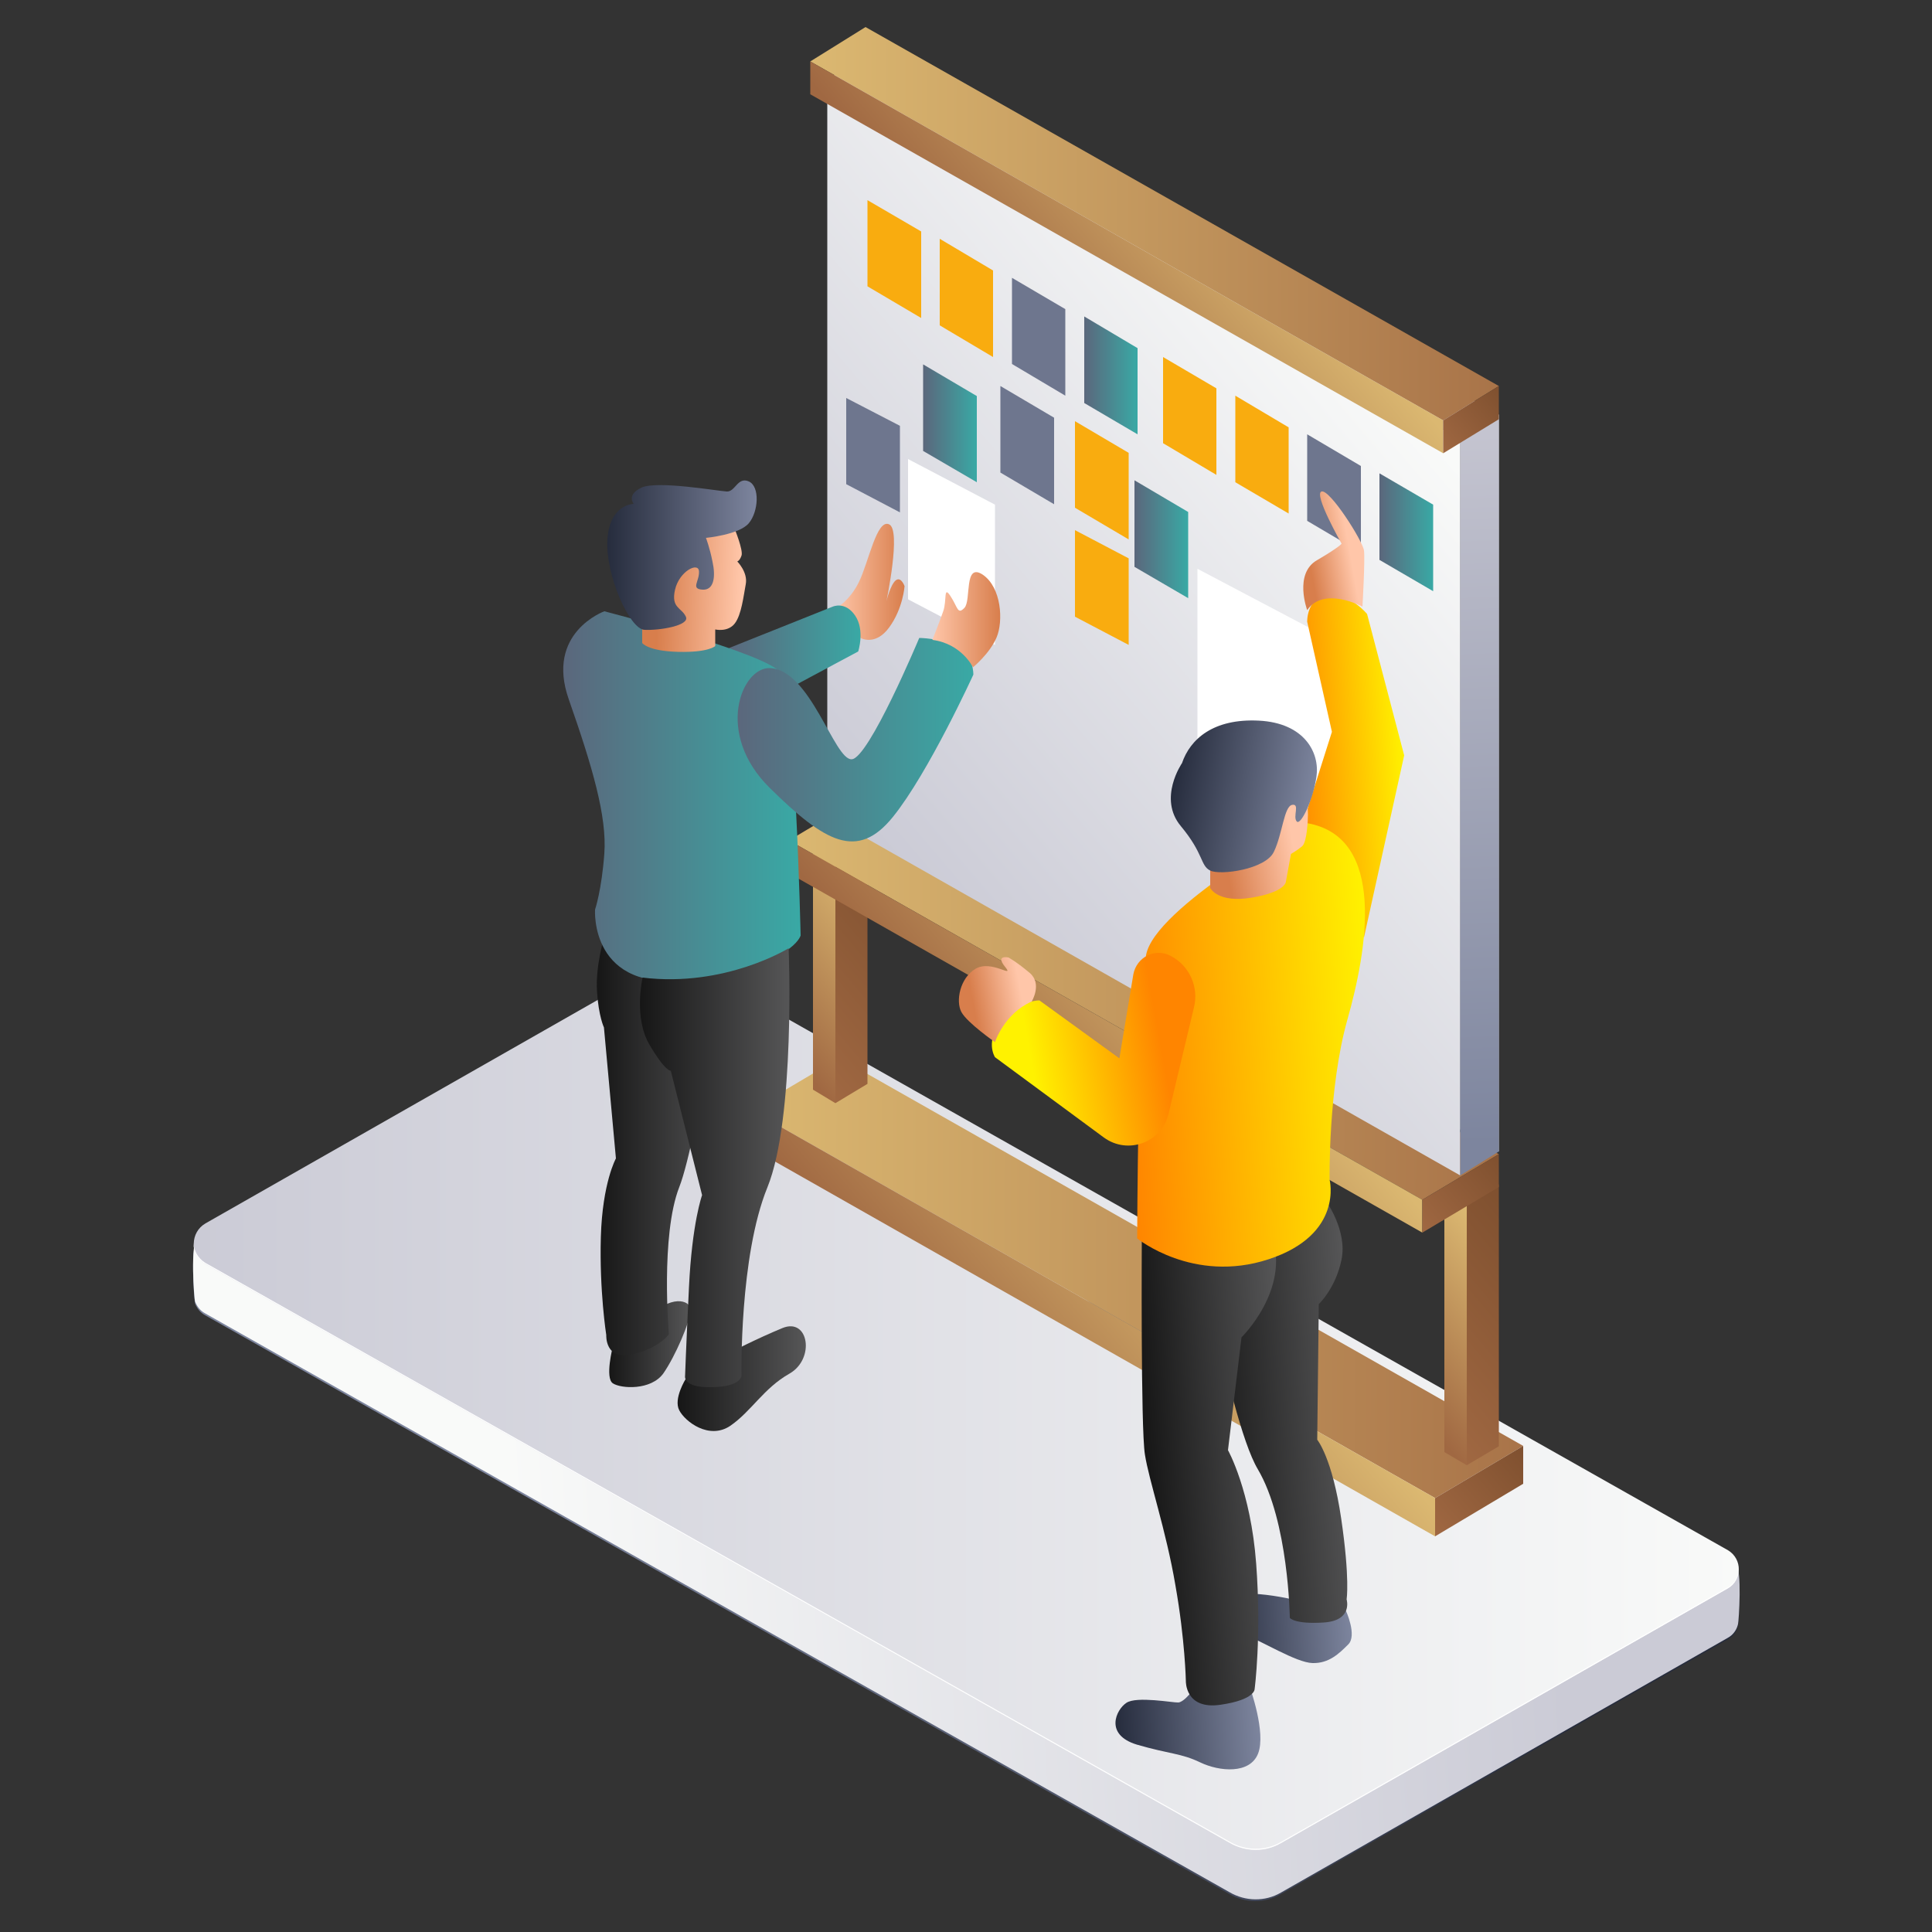<?xml version="1.0" encoding="utf-8"?>
<!-- Generator: Adobe Illustrator 27.8.0, SVG Export Plug-In . SVG Version: 6.00 Build 0)  -->
<svg version="1.1" id="Calque_1" xmlns="http://www.w3.org/2000/svg" xmlns:xlink="http://www.w3.org/1999/xlink" x="0px" y="0px"
	 viewBox="0 0 500 500" style="enable-background:new 0 0 500 500;" xml:space="preserve">
<rect x="0" y="0" width="500" height="500" fill="#333333" stroke="none"/>
<style type="text/css">
	.st0{fill:url(#SVGID_1_);}
	.st1{fill:url(#SVGID_00000010295018215533706570000014631618639245569922_);}
	.st2{fill:url(#SVGID_00000113331792058130754920000000070410930281589143_);}
	.st3{fill:#FFFFFF;}
	.st4{opacity:0.56;}
	.st5{fill:#141723;}
	.st6{fill:url(#SVGID_00000165946204051130827520000012565527304687747734_);}
	.st7{fill:url(#SVGID_00000179614345864172498180000011734604950119303846_);}
	.st8{fill:url(#SVGID_00000048501589434725349240000004178136132806275982_);}
	.st9{fill:url(#SVGID_00000066517697117669561630000013120436969174361241_);}
	.st10{fill:url(#SVGID_00000075858602592934366480000000706224204204620980_);}
	.st11{fill:url(#SVGID_00000145769091892869350180000013627888748103102108_);}
	.st12{fill:url(#SVGID_00000152972439823088756090000013162208678736919710_);}
	.st13{fill:url(#SVGID_00000051361103573570948610000007968598308913662911_);}
	.st14{fill:url(#SVGID_00000052065475859521206300000012560100312881410225_);}
	.st15{fill:url(#SVGID_00000155844922686086396440000006122739322890205336_);}
	.st16{fill:url(#SVGID_00000078729543294189470120000004005366077062955695_);}
	.st17{fill:url(#SVGID_00000001661184512822088720000014543126897516910492_);}
	.st18{fill:url(#SVGID_00000009576951293919771770000009073297926671255713_);}
	.st19{fill:url(#SVGID_00000054229190352033013430000004041084426606834617_);}
	.st20{fill:url(#SVGID_00000090993841444669627410000003401433200328632740_);}
	.st21{fill:url(#SVGID_00000006679546475546801940000013390983191235273663_);}
	.st22{fill:url(#SVGID_00000142143814745968630540000003995475836229596038_);}
	.st23{fill:url(#SVGID_00000093892821124902834730000014255139315247818430_);}
	.st24{fill:#F9AC0F;}
	.st25{fill:#6E768E;}
	.st26{fill:url(#SVGID_00000122714271521936347500000015313831922050182035_);}
	.st27{fill:url(#SVGID_00000118361980006339333070000012927910483393544867_);}
	.st28{fill:url(#SVGID_00000106134321241974708000000000321711077007860118_);}
	.st29{fill:url(#SVGID_00000048464246229688915330000015921705961848839079_);}
	.st30{fill:url(#SVGID_00000024703829527354631480000010483087450992342170_);}
	.st31{fill:url(#SVGID_00000129170402097008105190000004184512266928979113_);}
	.st32{fill:url(#SVGID_00000155143335805780699760000006816397554601161134_);}
	.st33{fill:url(#SVGID_00000161632913233050592620000010266556931384443830_);}
	.st34{fill:url(#SVGID_00000007401568168825391380000013772238193736421031_);}
	.st35{fill:url(#SVGID_00000042705873950186977820000012630989731990223000_);}
	.st36{fill:url(#SVGID_00000068638215638417141680000000152706928853437343_);}
	.st37{fill:url(#SVGID_00000170996042412255684060000014569952593875503527_);}
	.st38{fill:url(#SVGID_00000088846868006268503300000002989286005205182638_);}
	.st39{fill:url(#SVGID_00000023267507726400886080000012329735681303379846_);}
	.st40{fill:url(#SVGID_00000075869721207821080270000014510436762716271017_);}
	.st41{fill:url(#SVGID_00000170243117941463422170000007595130216672260232_);}
	.st42{fill:url(#SVGID_00000053532741151320424300000014653313652187507095_);}
	.st43{fill:url(#SVGID_00000101100126665288687130000001447700764332265099_);}
	.st44{fill:url(#SVGID_00000159452757672463054430000001220199653336960438_);}
	.st45{fill:url(#SVGID_00000116948026845220716420000004956560460185767080_);}
	.st46{fill:url(#SVGID_00000009572398578385089880000015733757205860340916_);}
	.st47{fill:url(#SVGID_00000008106495583522519970000002627612005804307369_);}
	.st48{fill:url(#SVGID_00000055677685186312482270000014166788765807298232_);}
	.st49{fill:url(#SVGID_00000090992103297684321930000010994495257689353088_);}
	.st50{fill:url(#SVGID_00000126290923573982700070000012152366453187430826_);}
	.st51{fill:url(#SVGID_00000016058174966177574490000013809243472511177627_);}
</style>
<g>
	<g>
		<g>
			
				<linearGradient id="SVGID_1_" gradientUnits="userSpaceOnUse" x1="2260.675" y1="368.991" x2="1990.085" y2="383.233" gradientTransform="matrix(1 0 0 1 -1858.901 0)">
				<stop  offset="0" style="stop-color:#262C3D"/>
				<stop  offset="1" style="stop-color:#7D859E"/>
			</linearGradient>
			<path class="st0" d="M331.5,490.2l115.6-65.9c1.5-0.8,2.4-2.2,2.7-3.6c0.2-0.7,1.1-14.4-0.6-15.4l-269.5-142
				c-3-1.8-6.7-1.8-9.7-0.1L51.1,320.8c-1.9,1.1-0.9,15.7-0.6,16.6c0.5,1.2,1.3,2.3,2.6,3l265.1,149.8
				C322.3,492.6,327.4,492.6,331.5,490.2z"/>
			
				<linearGradient id="SVGID_00000066506525577858364770000015033480253833626511_" gradientUnits="userSpaceOnUse" x1="2260.675" y1="368.56" x2="1990.085" y2="382.802" gradientTransform="matrix(1 0 0 1 -1858.901 0)">
				<stop  offset="0" style="stop-color:#CBCBD6"/>
				<stop  offset="1" style="stop-color:#F9FAF9"/>
			</linearGradient>
			<path style="fill:url(#SVGID_00000066506525577858364770000015033480253833626511_);" d="M331.5,489.8l115.6-65.9
				c1.5-0.8,2.4-2.2,2.7-3.6c0.2-0.7,1.1-14.4-0.6-15.4l-269.5-142c-3-1.8-6.7-1.8-9.7-0.1L51.1,320.3c-1.9,1.1-0.9,15.7-0.6,16.6
				c0.5,1.2,1.3,2.3,2.6,3l265.1,149.8C322.3,492.1,327.4,492.2,331.5,489.8z"/>
			
				<linearGradient id="SVGID_00000155860238912654935720000000583166027145477514_" gradientUnits="userSpaceOnUse" x1="1909.026" y1="363.72" x2="2308.879" y2="363.72" gradientTransform="matrix(1 0 0 1 -1858.901 0)">
				<stop  offset="0" style="stop-color:#CBCBD6"/>
				<stop  offset="1" style="stop-color:#F9FAF9"/>
			</linearGradient>
			<path style="fill:url(#SVGID_00000155860238912654935720000000583166027145477514_);" d="M331.5,477l115.6-65.9
				c3.8-2.2,3.9-7.6,0.1-9.9L179.8,250.1c-3-1.8-6.7-1.8-9.7-0.1L53.2,316.6c-4,2.3-4.1,8.1-0.1,10.5l265.1,149.8
				C322.3,479.3,327.4,479.3,331.5,477z"/>
			<path class="st3" d="M447.1,410.8l-115.6,65.9c-4.1,2.4-9.2,2.3-13.3-0.1L53.1,326.8c-1.9-1.2-2.9-3.1-3-5.1
				c-0.1,2.1,0.9,4.2,3,5.4l265.1,149.8c4.1,2.4,9.2,2.5,13.3,0.1l115.6-65.9c2-1.1,2.9-3.1,2.9-5.1
				C449.9,407.9,449,409.8,447.1,410.8z"/>
		</g>
		<g class="st4">
			
				<ellipse transform="matrix(0.454 -0.891 0.891 0.454 -141.085 452.109)" class="st5" cx="298.1" cy="341.1" rx="4.5" ry="25.9"/>
		</g>
		<g>
			<g>
				
					<linearGradient id="SVGID_00000150799966600547525710000000104614817227979448_" gradientUnits="userSpaceOnUse" x1="428.131" y1="331.335" x2="194.424" y2="330.342">
					<stop  offset="0" style="stop-color:#A06842"/>
					<stop  offset="1" style="stop-color:#DBB871"/>
				</linearGradient>
				<polygon style="fill:url(#SVGID_00000150799966600547525710000000104614817227979448_);" points="394.2,374.2 371.4,387.7 
					194.4,287.3 217.2,273.8 				"/>
				
					<linearGradient id="SVGID_00000062910887040142457910000007977246313692411824_" gradientUnits="userSpaceOnUse" x1="255.593" y1="365.639" x2="310.531" y2="319">
					<stop  offset="0" style="stop-color:#A06842"/>
					<stop  offset="1" style="stop-color:#DBB871"/>
				</linearGradient>
				<polygon style="fill:url(#SVGID_00000062910887040142457910000007977246313692411824_);" points="371.4,387.7 371.4,397.6 
					194.4,297.1 194.4,287.3 				"/>
				
					<linearGradient id="SVGID_00000070798584053742991380000016702798568997382067_" gradientUnits="userSpaceOnUse" x1="370.429" y1="396.386" x2="395.216" y2="375.344">
					<stop  offset="0" style="stop-color:#A06842"/>
					<stop  offset="1" style="stop-color:#7F502F"/>
				</linearGradient>
				<polygon style="fill:url(#SVGID_00000070798584053742991380000016702798568997382067_);" points="394.2,374.2 394.2,384 
					371.4,397.6 371.4,387.7 				"/>
			</g>
			<g>
				
					<linearGradient id="SVGID_00000091703374436000508530000002201124243088783522_" gradientUnits="userSpaceOnUse" x1="390.233" y1="307.351" x2="373.839" y2="307.281">
					<stop  offset="0" style="stop-color:#A06842"/>
					<stop  offset="1" style="stop-color:#DBB871"/>
				</linearGradient>
				<polygon style="fill:url(#SVGID_00000091703374436000508530000002201124243088783522_);" points="387.9,306.6 379.6,311.5 
					373.8,308.1 382.1,303.1 				"/>
				
					<linearGradient id="SVGID_00000170998379920023207210000008095674589534056092_" gradientUnits="userSpaceOnUse" x1="360.226" y1="357.627" x2="393.332" y2="329.522">
					<stop  offset="0" style="stop-color:#A06842"/>
					<stop  offset="1" style="stop-color:#DBB871"/>
				</linearGradient>
				<polygon style="fill:url(#SVGID_00000170998379920023207210000008095674589534056092_);" points="379.6,311.5 379.6,379.2 
					373.8,375.8 373.8,308.1 				"/>
				
					<linearGradient id="SVGID_00000022550685372367680480000002618758641103744669_" gradientUnits="userSpaceOnUse" x1="363.375" y1="360.176" x2="404.066" y2="325.632">
					<stop  offset="0" style="stop-color:#A06842"/>
					<stop  offset="1" style="stop-color:#7F502F"/>
				</linearGradient>
				<polygon style="fill:url(#SVGID_00000022550685372367680480000002618758641103744669_);" points="387.9,306.6 387.9,374.3 
					379.6,379.2 379.6,311.5 				"/>
			</g>
			<g>
				
					<linearGradient id="SVGID_00000140002224542328064770000009867610739205587624_" gradientUnits="userSpaceOnUse" x1="226.849" y1="213.57" x2="210.455" y2="213.501">
					<stop  offset="0" style="stop-color:#A06842"/>
					<stop  offset="1" style="stop-color:#DBB871"/>
				</linearGradient>
				<polygon style="fill:url(#SVGID_00000140002224542328064770000009867610739205587624_);" points="224.5,212.8 216.2,217.7 
					210.4,214.3 218.7,209.3 				"/>
				
					<linearGradient id="SVGID_00000036947092153661542500000002235090849336552631_" gradientUnits="userSpaceOnUse" x1="196.842" y1="263.846" x2="229.948" y2="235.741">
					<stop  offset="0" style="stop-color:#A06842"/>
					<stop  offset="1" style="stop-color:#DBB871"/>
				</linearGradient>
				<polygon style="fill:url(#SVGID_00000036947092153661542500000002235090849336552631_);" points="216.2,217.7 216.2,285.5 
					210.4,282 210.4,214.3 				"/>
				
					<linearGradient id="SVGID_00000045618419334629886480000011403133081012225700_" gradientUnits="userSpaceOnUse" x1="199.991" y1="266.396" x2="240.681" y2="231.852">
					<stop  offset="0" style="stop-color:#A06842"/>
					<stop  offset="1" style="stop-color:#7F502F"/>
				</linearGradient>
				<polygon style="fill:url(#SVGID_00000045618419334629886480000011403133081012225700_);" points="224.5,212.8 224.5,280.5 
					216.2,285.5 216.2,217.7 				"/>
			</g>
			<g>
				
					<linearGradient id="SVGID_00000038409642565413124270000002816339123612709285_" gradientUnits="userSpaceOnUse" x1="419.056" y1="258.631" x2="204.25" y2="257.719">
					<stop  offset="0" style="stop-color:#A06842"/>
					<stop  offset="1" style="stop-color:#DBB871"/>
				</linearGradient>
				<polygon style="fill:url(#SVGID_00000038409642565413124270000002816339123612709285_);" points="387.9,298.7 368.1,310.5 
					204.2,217.5 224,205.7 				"/>
				
					<linearGradient id="SVGID_00000080177470627516986530000015255227701978029502_" gradientUnits="userSpaceOnUse" x1="261.008" y1="289.604" x2="311.585" y2="246.667">
					<stop  offset="0" style="stop-color:#A06842"/>
					<stop  offset="1" style="stop-color:#DBB871"/>
				</linearGradient>
				<polygon style="fill:url(#SVGID_00000080177470627516986530000015255227701978029502_);" points="368.1,310.5 368.1,319 
					204.2,226 204.2,217.5 				"/>
				
					<linearGradient id="SVGID_00000116915011080088710300000006666790921043592584_" gradientUnits="userSpaceOnUse" x1="367.223" y1="317.98" x2="388.748" y2="299.707">
					<stop  offset="0" style="stop-color:#A06842"/>
					<stop  offset="1" style="stop-color:#7F502F"/>
				</linearGradient>
				<polygon style="fill:url(#SVGID_00000116915011080088710300000006666790921043592584_);" points="387.9,298.7 387.9,307.2 
					368.1,319 368.1,310.5 				"/>
			</g>
			<g>
				
					<linearGradient id="SVGID_00000096743946659212519090000000689281317580424603_" gradientUnits="userSpaceOnUse" x1="417.972" y1="156.624" x2="213.649" y2="155.756">
					<stop  offset="0" style="stop-color:#CBCBD6"/>
					<stop  offset="1" style="stop-color:#F9FAF9"/>
				</linearGradient>
				<polygon style="fill:url(#SVGID_00000096743946659212519090000000689281317580424603_);" points="387.9,107.3 387.9,298 
					377.9,292.3 377.9,113.6 214.1,20.6 224,14.3 				"/>
				
					<linearGradient id="SVGID_00000156569291059075322400000011399336958181545146_" gradientUnits="userSpaceOnUse" x1="228.613" y1="219.571" x2="364.043" y2="104.599">
					<stop  offset="0" style="stop-color:#CBCBD6"/>
					<stop  offset="1" style="stop-color:#F9FAF9"/>
				</linearGradient>
				<polygon style="fill:url(#SVGID_00000156569291059075322400000011399336958181545146_);" points="377.9,113.6 377.9,304.2 
					214.1,211.2 214.1,20.6 				"/>
				
					<linearGradient id="SVGID_00000041994962524465602500000017358590181778983073_" gradientUnits="userSpaceOnUse" x1="379.341" y1="112.473" x2="386.296" y2="295.76">
					<stop  offset="0" style="stop-color:#C4C4D0"/>
					<stop  offset="1" style="stop-color:#7D859E"/>
				</linearGradient>
				<polygon style="fill:url(#SVGID_00000041994962524465602500000017358590181778983073_);" points="387.9,107.3 387.9,298 
					377.9,304.2 377.9,113.6 				"/>
			</g>
			<g>
				
					<linearGradient id="SVGID_00000079446418146812613080000003779757820303846799_" gradientUnits="userSpaceOnUse" x1="418.151" y1="58.423" x2="209.651" y2="57.537">
					<stop  offset="0" style="stop-color:#A06842"/>
					<stop  offset="1" style="stop-color:#DBB871"/>
				</linearGradient>
				<polygon style="fill:url(#SVGID_00000079446418146812613080000003779757820303846799_);" points="387.9,99.9 373.5,108.8 
					209.7,15.9 224,7 				"/>
				
					<linearGradient id="SVGID_00000085223466209837241240000003964909254618228154_" gradientUnits="userSpaceOnUse" x1="266.421" y1="87.96" x2="316.998" y2="45.023">
					<stop  offset="0" style="stop-color:#A06842"/>
					<stop  offset="1" style="stop-color:#DBB871"/>
				</linearGradient>
				<polygon style="fill:url(#SVGID_00000085223466209837241240000003964909254618228154_);" points="373.5,108.8 373.5,117.3 
					209.7,24.4 209.7,15.9 				"/>
				
					<linearGradient id="SVGID_00000059284229353209342170000002551854981650351036_" gradientUnits="userSpaceOnUse" x1="372.218" y1="115.845" x2="389.166" y2="101.457">
					<stop  offset="0" style="stop-color:#A06842"/>
					<stop  offset="1" style="stop-color:#7F502F"/>
				</linearGradient>
				<polygon style="fill:url(#SVGID_00000059284229353209342170000002551854981650351036_);" points="387.9,99.9 387.9,108.5 
					373.5,117.3 373.5,108.8 				"/>
			</g>
		</g>
		<polygon class="st3" points="309.9,203.6 344.8,221.9 344.8,165.6 309.9,147.2 		"/>
		<polygon class="st24" points="278.2,159.6 292.1,166.9 292.1,144.5 278.2,137.2 		"/>
		<polygon class="st24" points="224.5,74.1 238.4,82.3 238.4,59.9 224.5,51.8 		"/>
		<polygon class="st24" points="243.2,84.2 257,92.4 257,70 243.2,61.8 		"/>
		<polygon class="st25" points="261.9,94.2 275.7,102.4 275.7,80 261.9,71.9 		"/>
		<polygon class="st25" points="258.9,122.3 272.8,130.5 272.8,108.1 258.9,99.9 		"/>
		
			<linearGradient id="SVGID_00000031195504508176888940000004363129113764049544_" gradientUnits="userSpaceOnUse" x1="280.553" y1="97.177" x2="294.426" y2="97.177">
			<stop  offset="0" style="stop-color:#5B677C"/>
			<stop  offset="1" style="stop-color:#39A9A5"/>
		</linearGradient>
		<polygon style="fill:url(#SVGID_00000031195504508176888940000004363129113764049544_);" points="280.6,104.3 294.4,112.4 
			294.4,90.1 280.6,81.9 		"/>
		<polygon class="st24" points="301,114.7 314.8,122.9 314.8,100.5 301,92.4 		"/>
		<polygon class="st24" points="278.2,131.4 292.1,139.6 292.1,117.2 278.2,109 		"/>
		<polygon class="st24" points="319.7,124.8 333.5,132.9 333.5,110.6 319.7,102.4 		"/>
		<polygon class="st25" points="338.3,134.8 352.2,143 352.2,120.6 338.3,112.4 		"/>
		
			<linearGradient id="SVGID_00000108999208258984805490000004912260261407480712_" gradientUnits="userSpaceOnUse" x1="357.032" y1="137.755" x2="370.905" y2="137.755">
			<stop  offset="0" style="stop-color:#5B677C"/>
			<stop  offset="1" style="stop-color:#39A9A5"/>
		</linearGradient>
		<polygon style="fill:url(#SVGID_00000108999208258984805490000004912260261407480712_);" points="357,144.9 370.9,153 
			370.9,130.6 357,122.5 		"/>
		
			<linearGradient id="SVGID_00000160170662038927178290000005660923493770468750_" gradientUnits="userSpaceOnUse" x1="238.95" y1="109.579" x2="252.823" y2="109.579">
			<stop  offset="0" style="stop-color:#5B677C"/>
			<stop  offset="1" style="stop-color:#39A9A5"/>
		</linearGradient>
		<polygon style="fill:url(#SVGID_00000160170662038927178290000005660923493770468750_);" points="238.9,116.7 252.8,124.8 
			252.8,102.5 238.9,94.3 		"/>
		
			<linearGradient id="SVGID_00000159450408666193099720000012409351400495060100_" gradientUnits="userSpaceOnUse" x1="293.629" y1="139.565" x2="307.502" y2="139.565">
			<stop  offset="0" style="stop-color:#5B677C"/>
			<stop  offset="1" style="stop-color:#39A9A5"/>
		</linearGradient>
		<polygon style="fill:url(#SVGID_00000159450408666193099720000012409351400495060100_);" points="293.6,146.7 307.5,154.8 
			307.5,132.5 293.6,124.3 		"/>
		<polygon class="st25" points="219,125.3 232.9,132.6 232.9,110.2 219,103 		"/>
		<polygon class="st3" points="235,155.1 257.5,166.9 257.5,130.6 235,118.8 		"/>
		<g>
			
				<linearGradient id="SVGID_00000174576061123542373150000017149954770106873020_" gradientUnits="userSpaceOnUse" x1="157.656" y1="347.841" x2="178.641" y2="347.841">
				<stop  offset="0" style="stop-color:#161616"/>
				<stop  offset="1" style="stop-color:#565657"/>
			</linearGradient>
			<path style="fill:url(#SVGID_00000174576061123542373150000017149954770106873020_);" d="M158.6,348.5c0,0-2.1,8.1,0,9.5
				c2.1,1.4,9.9,1.9,13.1-2.6c3.1-4.5,6.8-13.1,7-16.2c0.2-3-5.5-4.2-11.1,2.1C161.9,347.6,158.6,348.5,158.6,348.5z"/>
			
				<linearGradient id="SVGID_00000109744514828147212670000014388962262568517812_" gradientUnits="userSpaceOnUse" x1="175.3" y1="356.778" x2="208.499" y2="356.778">
				<stop  offset="0" style="stop-color:#161616"/>
				<stop  offset="1" style="stop-color:#565657"/>
			</linearGradient>
			<path style="fill:url(#SVGID_00000109744514828147212670000014388962262568517812_);" d="M177.5,356.8c0,0-3.3,5.2-1.7,8.2
				c1.5,2.9,7.7,7.7,13.2,4c5.5-3.8,8.6-9.7,15.3-13.5c6.7-3.8,5-14.6-1.8-11.8s-13.5,6.3-13.5,6.3L177.5,356.8z"/>
			
				<linearGradient id="SVGID_00000078765093089091113300000002346814583000835002_" gradientUnits="userSpaceOnUse" x1="154.378" y1="294.37" x2="188.913" y2="294.37">
				<stop  offset="0" style="stop-color:#161616"/>
				<stop  offset="1" style="stop-color:#565657"/>
			</linearGradient>
			<path style="fill:url(#SVGID_00000078765093089091113300000002346814583000835002_);" d="M156.3,242.8c0,0-2.2,7.2-1.8,13.7
				c0.4,6.5,1.8,9.4,1.8,9.4l3.1,33.9c0,0-3.5,6.3-3.9,20.3c-0.4,14,1.4,25.4,1.4,25.4s-0.4,6.7,6.8,5c7.1-1.7,9.4-5.2,9.4-5.2
				s-2.2-25.6,2.7-38.1s13.3-69.2,13.3-69.2L156.3,242.8z"/>
			
				<linearGradient id="SVGID_00000181061431034741530360000006080570153496343700_" gradientUnits="userSpaceOnUse" x1="216.179" y1="150.57" x2="234.126" y2="150.57">
				<stop  offset="0" style="stop-color:#FFC6A9"/>
				<stop  offset="0.995" style="stop-color:#D87E4C"/>
			</linearGradient>
			<path style="fill:url(#SVGID_00000181061431034741530360000006080570153496343700_);" d="M222.7,165.1c0,0,3.8,2.2,7.4-2.7
				s4-10.7,4-10.7s-0.9-2.6-2.3-1.5c-1.4,1.2-2.4,5.4-2.4,5.4s3.9-18.5,0.7-19.9c-3.2-1.5-5.3,9.8-7.8,14.9
				c-2.5,5.1-6.1,6.9-6.1,6.9L222.7,165.1z"/>
			
				<linearGradient id="SVGID_00000066488689453125038110000012732176697973004420_" gradientUnits="userSpaceOnUse" x1="188.745" y1="168.752" x2="222.742" y2="168.752">
				<stop  offset="0" style="stop-color:#5B677C"/>
				<stop  offset="1" style="stop-color:#39A9A5"/>
			</linearGradient>
			<path style="fill:url(#SVGID_00000066488689453125038110000012732176697973004420_);" d="M188.7,167.7l26.8-10.7
				c0,0,3.2-1.5,5.8,2.3c2.6,3.8,0.8,9.3,0.8,9.3l-22.6,12.1L188.7,167.7z"/>
			
				<linearGradient id="SVGID_00000039827888379261928970000014093212137204849078_" gradientUnits="userSpaceOnUse" x1="145.788" y1="206.021" x2="207.19" y2="206.021">
				<stop  offset="0" style="stop-color:#5B677C"/>
				<stop  offset="1" style="stop-color:#39A9A5"/>
			</linearGradient>
			<path style="fill:url(#SVGID_00000039827888379261928970000014093212137204849078_);" d="M156.4,158.2c0,0-15.3,5.5-9.2,22.8
				c6.1,17.4,9.9,30.3,9.2,39.9c-0.7,9.5-2.4,14.5-2.4,14.5s-1.5,21.8,24.9,18.1c26.4-3.7,28.3-11.4,28.3-11.4s-1.4-63.2-5.3-68.1
				C198,168.9,156.4,158.2,156.4,158.2z"/>
			
				<linearGradient id="SVGID_00000106112327770016465510000015261777346374999997_" gradientUnits="userSpaceOnUse" x1="190.884" y1="191.406" x2="251.815" y2="191.406">
				<stop  offset="0" style="stop-color:#5B677C"/>
				<stop  offset="1" style="stop-color:#39A9A5"/>
			</linearGradient>
			<path style="fill:url(#SVGID_00000106112327770016465510000015261777346374999997_);" d="M199.2,172.9c-7.3-0.2-14.3,16.9,0,31
				c14.3,14.1,22.7,18.9,31.9,7.5c9.2-11.4,20.8-36.8,20.8-36.8s0.2-5.1-4.3-7.3c-4.4-2.2-9.7-2.2-9.7-2.2s-13.1,31.3-17.5,31.4
				C215.9,196.7,209.7,173.2,199.2,172.9z"/>
			
				<linearGradient id="SVGID_00000114049341560486454830000011212388446262706580_" gradientUnits="userSpaceOnUse" x1="241.316" y1="160.457" x2="258.905" y2="160.457">
				<stop  offset="0" style="stop-color:#FFC6A9"/>
				<stop  offset="0.995" style="stop-color:#D87E4C"/>
			</linearGradient>
			<path style="fill:url(#SVGID_00000114049341560486454830000011212388446262706580_);" d="M241.3,165.6c0,0,1.8-4.5,2.8-7.4
				c1-2.9,0-6.8,1.9-3.9c1.9,2.9,1.8,4.9,3.6,3s-0.2-11.8,4.7-8.6c4.9,3.3,5.4,12.1,3.6,16.3s-6.1,7.7-6.1,7.7
				S248.9,166.6,241.3,165.6z"/>
			
				<linearGradient id="SVGID_00000088115815352004598370000015609395978401323186_" gradientUnits="userSpaceOnUse" x1="165.637" y1="302.267" x2="204.447" y2="302.267">
				<stop  offset="0" style="stop-color:#161616"/>
				<stop  offset="1" style="stop-color:#565657"/>
			</linearGradient>
			<path style="fill:url(#SVGID_00000088115815352004598370000015609395978401323186_);" d="M166.3,253c0,0-2.4,10.3,1.8,17.4
				c4.2,7.1,5.5,6.7,5.5,6.7l8.1,32.2c0,0-2.6,7.1-3.4,23.9c-0.8,16.8-1,22.8-1,22.8s-0.8,3.2,6.9,3c7.7-0.1,7.7-3,7.7-3
				s-0.6-30.8,6.7-48.7c7.3-18,5.5-61.9,5.5-61.9S187.7,255.6,166.3,253z"/>
			
				<linearGradient id="SVGID_00000171708099350333317760000000085933925757731456_" gradientUnits="userSpaceOnUse" x1="191.57" y1="152.541" x2="170.319" y2="151.651">
				<stop  offset="0" style="stop-color:#FFC6A9"/>
				<stop  offset="0.995" style="stop-color:#D87E4C"/>
			</linearGradient>
			<path style="fill:url(#SVGID_00000171708099350333317760000000085933925757731456_);" d="M190.1,136.8c0,0,2.3,5.6,1.8,7
				c-0.5,1.4-1.1,1.5-1.1,1.5s2.8,2.8,2.2,5.9c-0.6,3.2-1.1,7.8-2.8,10.1c-1.8,2.4-5.1,1.6-5.1,1.6v4.3c0,0-1.7,1.7-9.6,1.5
				s-9.3-2.3-9.3-2.3v-29.7C166,136.8,189.6,133.6,190.1,136.8z"/>
			
				<linearGradient id="SVGID_00000095303957372083077000000017565867684278432918_" gradientUnits="userSpaceOnUse" x1="157.17" y1="143.649" x2="195.808" y2="143.649">
				<stop  offset="0" style="stop-color:#262C3D"/>
				<stop  offset="1" style="stop-color:#7D859E"/>
			</linearGradient>
			<path style="fill:url(#SVGID_00000095303957372083077000000017565867684278432918_);" d="M182.7,139.2c0,0,8.6-0.8,11.1-3.8
				c2.5-3,2.9-9.5,0-10.8c-2.9-1.3-3.5,2.7-5.7,2.6c-2.2-0.1-18.1-2.9-22.1-1c-4,1.9-2,4.2-2,4.2s-6.2,0-6.8,9.2s5.8,23.3,9.6,23.4
				c3.8,0.2,11.8-1.1,10.7-3.4c-1.1-2.4-3.9-2.2-2.8-7s6.1-7.3,6.2-4.7s-2.2,4.5,0.9,4.7c3.1,0.2,3.4-3.6,2.6-7.2
				C183.7,141.8,182.7,139.2,182.7,139.2z"/>
		</g>
		<g>
			
				<linearGradient id="SVGID_00000175316485678428375710000005295517774468482963_" gradientUnits="userSpaceOnUse" x1="419.372" y1="162.763" x2="448.782" y2="162.763" gradientTransform="matrix(0.998 -6.470000e-02 6.470000e-02 0.998 -94.91 63.926)">
				<stop  offset="0" style="stop-color:#FF8500"/>
				<stop  offset="1" style="stop-color:#FFF200"/>
			</linearGradient>
			<path style="fill:url(#SVGID_00000175316485678428375710000005295517774468482963_);" d="M335.4,218.7l9.3-29.3l-6.4-28.5
				c0,0-0.2-6.3,5.4-6.9c5.6-0.6,10.1,4.9,10.1,4.9l9.6,36.6l-10.4,47.1L335.4,218.7z"/>
			<g>
				
					<linearGradient id="SVGID_00000181782789418692864620000016575686171663917953_" gradientUnits="userSpaceOnUse" x1="386.606" y1="384.409" x2="420.563" y2="384.409" gradientTransform="matrix(0.998 -6.470000e-02 6.470000e-02 0.998 -94.91 63.926)">
					<stop  offset="0" style="stop-color:#262C3D"/>
					<stop  offset="1" style="stop-color:#7D859E"/>
				</linearGradient>
				<path style="fill:url(#SVGID_00000181782789418692864620000016575686171663917953_);" d="M348.3,416.8c0,0,3,6.5,0.6,8.8
					c-2.4,2.4-5,4.9-9.2,4.8c-4.3-0.1-13.4-5.9-18.2-7.6c-4.8-1.6-9.9-8.8-2.1-10.1c7.8-1.3,21,2.7,21,2.7L348.3,416.8z"/>
				
					<linearGradient id="SVGID_00000021102971885869823320000003082178738819866552_" gradientUnits="userSpaceOnUse" x1="358.041" y1="409.526" x2="395.242" y2="409.526" gradientTransform="matrix(0.998 -6.470000e-02 6.470000e-02 0.998 -94.91 63.926)">
					<stop  offset="0" style="stop-color:#262C3D"/>
					<stop  offset="1" style="stop-color:#7D859E"/>
				</linearGradient>
				<path style="fill:url(#SVGID_00000021102971885869823320000003082178738819866552_);" d="M307.9,438.4c0,0-1.8,2.2-3,2.2
					c-1.1,0.1-10.8-1.7-13.4,0.1c-2.6,1.7-5.8,8.2,2.7,10.8c8.6,2.5,11.4,2.2,16.4,4.6s12.9,3.1,15-2.3s-2.1-17-2.1-17L307.9,438.4z
					"/>
				
					<linearGradient id="SVGID_00000068650023195786620470000004470342656587919755_" gradientUnits="userSpaceOnUse" x1="385.711" y1="324.655" x2="424.717" y2="324.655" gradientTransform="matrix(0.998 -6.470000e-02 6.470000e-02 0.998 -94.91 63.926)">
					<stop  offset="0" style="stop-color:#161616"/>
					<stop  offset="1" style="stop-color:#565657"/>
				</linearGradient>
				<path style="fill:url(#SVGID_00000068650023195786620470000004470342656587919755_);" d="M343.1,310.7c0,0,5.6,7.7,4.1,15.2
					c-1.5,7.5-5.9,11.6-5.9,11.6l-0.4,35.1c0,0,3.9,4.7,6.2,20.4c2.3,15.7,1.4,20.9,1.4,20.9s1.7,5.5-5.9,6
					c-7.6,0.5-8.8-1.2-8.8-1.2s-0.3-25-8.3-38.5c-8-13.5-18.3-75.8-18.3-75.8L343.1,310.7z"/>
				
					<linearGradient id="SVGID_00000075845900058243991280000018233918514716168117_" gradientUnits="userSpaceOnUse" x1="370.104" y1="339.633" x2="407.328" y2="339.633" gradientTransform="matrix(0.998 -6.470000e-02 6.470000e-02 0.998 -94.91 63.926)">
					<stop  offset="0" style="stop-color:#161616"/>
					<stop  offset="1" style="stop-color:#565657"/>
				</linearGradient>
				<path style="fill:url(#SVGID_00000075845900058243991280000018233918514716168117_);" d="M295.5,320.5c0,0-0.3,49.3,0.8,55.9
					c1,6.6,5.5,19.7,7.9,33.9c2.5,14.1,2.7,24.8,2.7,24.8s-0.2,7.4,8.9,6.1s8.9-4.1,8.9-4.1s1.8-13.5,0.4-32.4s-7.3-29.4-7.3-29.4
					l3.5-29.2c0,0,12.6-12.3,7.9-26.1C324.5,306,295.5,320.5,295.5,320.5z"/>
				
					<linearGradient id="SVGID_00000061434351267597472040000006864218519246506885_" gradientUnits="userSpaceOnUse" x1="371.707" y1="233.453" x2="436.17" y2="233.453" gradientTransform="matrix(0.998 -6.470000e-02 6.470000e-02 0.998 -94.91 63.926)">
					<stop  offset="0" style="stop-color:#FF8500"/>
					<stop  offset="1" style="stop-color:#FFF200"/>
				</linearGradient>
				<path style="fill:url(#SVGID_00000061434351267597472040000006864218519246506885_);" d="M338.1,213c0,0-39.4,21.9-41.5,34.2
					c-2.1,12.4-2.3,73.3-2.3,73.3s14.5,11.8,34,5.4s15.8-20.6,15.8-20.6s-0.4-23.7,4.6-41.4S359.1,216.5,338.1,213z"/>
			</g>
			<g>
				
					<linearGradient id="SVGID_00000049922623971010145490000014058644612950130853_" gradientUnits="userSpaceOnUse" x1="418.401" y1="180.28" x2="400.484" y2="182.334" gradientTransform="matrix(0.998 -6.470000e-02 6.470000e-02 0.998 -94.91 63.926)">
					<stop  offset="0" style="stop-color:#FFC6A9"/>
					<stop  offset="0.995" style="stop-color:#D87E4C"/>
				</linearGradient>
				<path style="fill:url(#SVGID_00000049922623971010145490000014058644612950130853_);" d="M338.3,205.2c0,0,0.2,4.7,0.2,5.6
					c0,1-0.2,7.1-1.5,8.2c-1.3,1.1-2.9,2-2.9,2l-1.3,7.1c0,0,0.1,2.7-8.8,4.2c-8.9,1.5-10.8-2.5-10.8-2.5l0-18.1
					c0,0,21.4-9.6,22.6-8.6C337.2,204,338.3,205.2,338.3,205.2z"/>
				
					<linearGradient id="SVGID_00000173881936890649909920000006074574801950749616_" gradientUnits="userSpaceOnUse" x1="90.265" y1="334.938" x2="126.661" y2="334.938" gradientTransform="matrix(0.984 0.178 -0.178 0.984 274.16 -142.695)">
					<stop  offset="0" style="stop-color:#262C3D"/>
					<stop  offset="1" style="stop-color:#7D859E"/>
				</linearGradient>
				<path style="fill:url(#SVGID_00000173881936890649909920000006074574801950749616_);" d="M305.9,197.5c0,0-6.3,9.1-0.3,16.3
					c6,7.2,5,10.2,7.6,11.5c2.6,1.3,14.4-0.3,16.5-4.9c2.2-4.6,2.6-11.7,4.7-12.1s0.1,3.1,1.2,4.3c1,1.1,4.2-5.4,5.1-11.6
					c0.9-6.2-3.1-13.9-14.9-14.5S308,191.3,305.9,197.5z"/>
			</g>
			
				<linearGradient id="SVGID_00000165949608089412475920000010104612428799654028_" gradientUnits="userSpaceOnUse" x1="381.196" y1="231.97" x2="347.597" y2="235.822" gradientTransform="matrix(0.998 -6.470000e-02 6.470000e-02 0.998 -94.91 63.926)">
				<stop  offset="0" style="stop-color:#FF8500"/>
				<stop  offset="1" style="stop-color:#FFF200"/>
			</linearGradient>
			<path style="fill:url(#SVGID_00000165949608089412475920000010104612428799654028_);" d="M303,247.4L303,247.4
				c4.8,2.5,7.3,8,6,13.3l-6.6,27.6c-1.8,7.4-10.5,10.6-16.7,6.1l-28.2-20.8c0,0-2.8-4.3,2-9.6c4.8-5.3,9.5-5.1,9.5-5.1l20.7,15
				l3.6-21.7C294.1,247.7,299,245.2,303,247.4z"/>
			
				<linearGradient id="SVGID_00000079476350420426314260000010632949027956795264_" gradientUnits="userSpaceOnUse" x1="438.076" y1="106.338" x2="427.326" y2="107.571" gradientTransform="matrix(0.998 -6.470000e-02 6.470000e-02 0.998 -94.91 63.926)">
				<stop  offset="0" style="stop-color:#FFC6A9"/>
				<stop  offset="0.995" style="stop-color:#D87E4C"/>
			</linearGradient>
			<path style="fill:url(#SVGID_00000079476350420426314260000010632949027956795264_);" d="M338.3,157.9c0,0-3.5-9.4,2.5-12.9
				c6-3.5,6.4-4.3,6.4-4.3s-7.3-12.8-5.2-13.5c2.1-0.7,10.7,12.8,11,15.3c0.3,2.5-0.4,14.5-0.4,14.5S342.6,151.6,338.3,157.9z"/>
			
				<linearGradient id="SVGID_00000155129354677000436030000000675952017531566982_" gradientUnits="userSpaceOnUse" x1="345.945" y1="216.627" x2="333.298" y2="218.077" gradientTransform="matrix(0.998 -6.470000e-02 6.470000e-02 0.998 -94.91 63.926)">
				<stop  offset="0" style="stop-color:#FFC6A9"/>
				<stop  offset="0.995" style="stop-color:#D87E4C"/>
			</linearGradient>
			<path style="fill:url(#SVGID_00000155129354677000436030000000675952017531566982_);" d="M267,259.2c0,0,2.8-4.6-0.5-7.4
				s-5.5-4-5.5-4s-3.5-0.8-0.9,2.4c2.6,3.2-3.5-1.9-7.6,0.5c-4.1,2.4-5.2,8.4-3.7,11.2c1.5,2.8,8.7,7.8,8.7,7.8
				S259.9,262.3,267,259.2z"/>
		</g>
	</g>
</g>
</svg>
